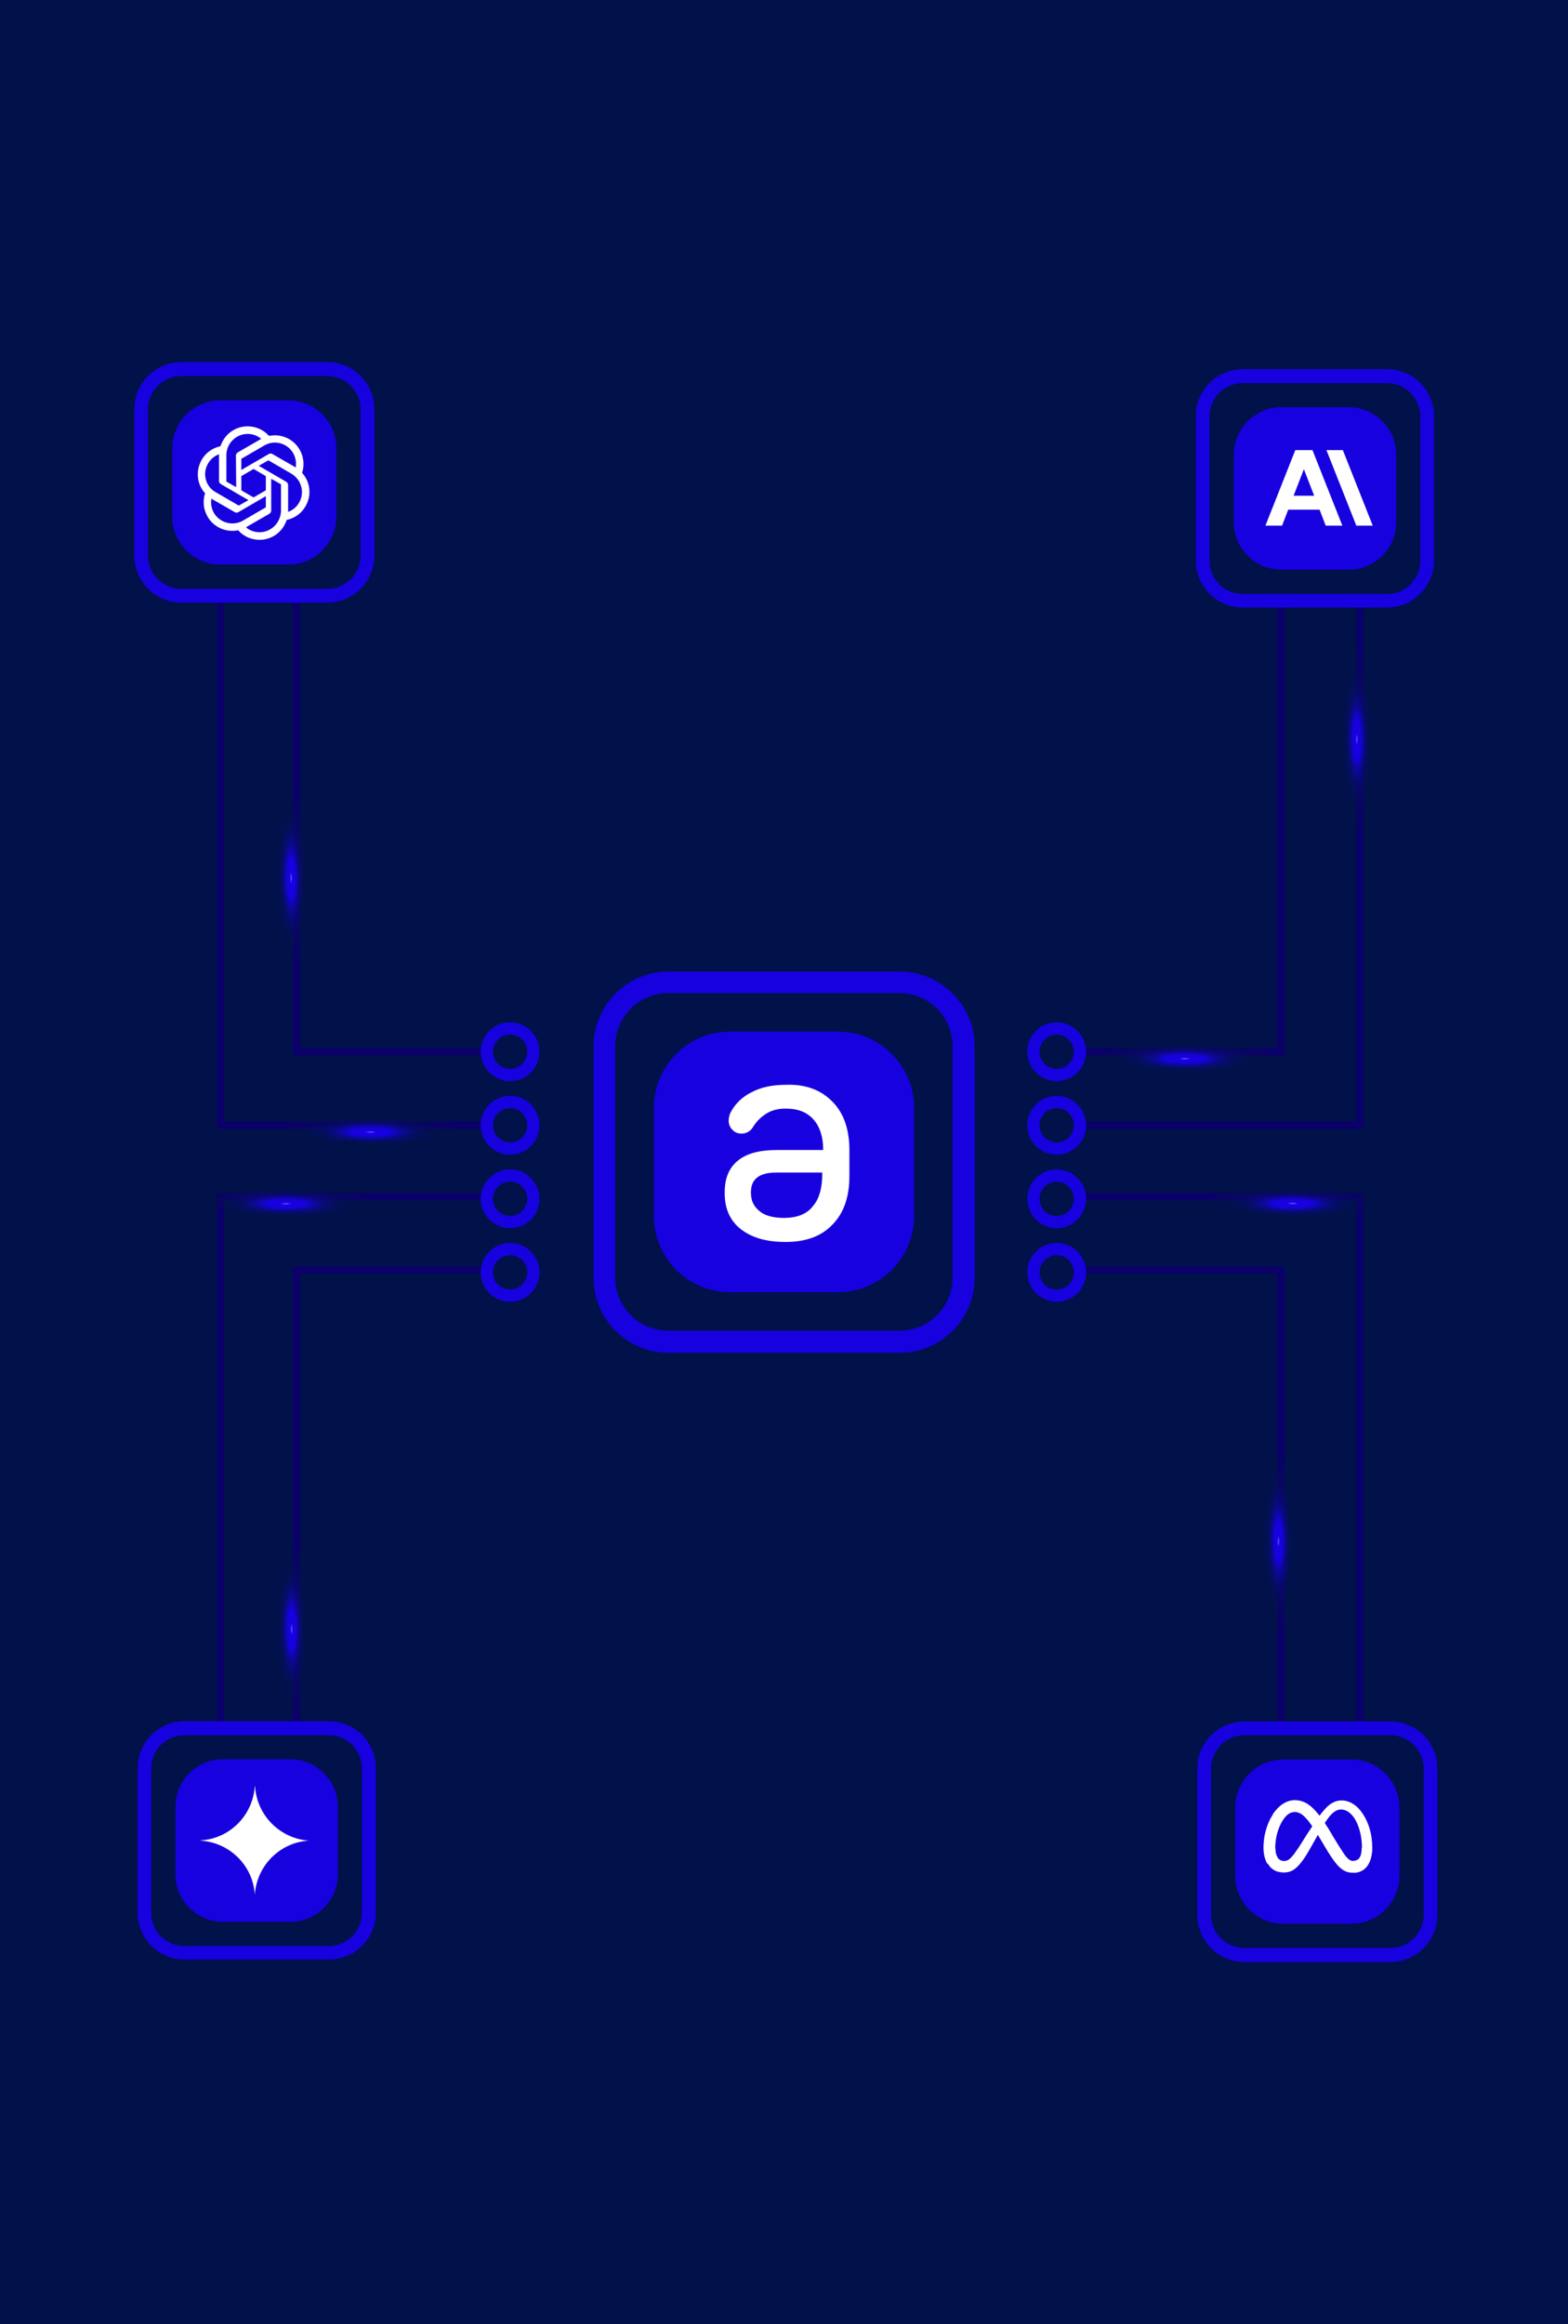 <?xml version="1.0" encoding="utf-8"?>
<!-- Generator: Adobe Illustrator 28.0.0, SVG Export Plug-In . SVG Version: 6.00 Build 0)  -->
<svg version="1.1" id="a" xmlns="http://www.w3.org/2000/svg" xmlns:xlink="http://www.w3.org/1999/xlink" x="0px" y="0px"
	 viewBox="0 0 640 948" style="enable-background:new 0 0 640 948;" xml:space="preserve">
<rect x="0" y="0" width="640" height="948" fill="#808080" stroke="none"/>
<style type="text/css">
	.st0{clip-path:url(#SVGID_00000178921691273528652120000001717576909004930734_);}
	.st1{fill:#01114A;}
	.st2{fill:#C6F8FF;}
	.st3{fill:none;stroke:#01114A;stroke-width:1.24;stroke-linecap:round;stroke-linejoin:round;}
	.st4{display:none;opacity:0.5;}
	.st5{display:inline;fill:#1401C6;}
	.st6{display:none;}
	.st7{display:inline;fill:url(#SVGID_00000090292112911987047450000008485204892312717484_);}
	.st8{display:inline;fill:#1201AC;}
	.st9{display:inline;}
	.st10{fill:#1201AC;}
	.st11{fill:url(#SVGID_00000117672375544271187710000018250209563098656934_);}
	.st12{fill:url(#SVGID_00000134211890418275453810000007573492330948883109_);}
	.st13{fill:url(#SVGID_00000005963231865832225770000000985662108094091684_);}
	.st14{fill:url(#SVGID_00000147920244490531555900000004619482059645473170_);}
	.st15{fill:none;stroke:#FFFFFF;stroke-width:7;stroke-miterlimit:10;}
	.st16{fill:none;stroke:#0B006A;stroke-width:3;stroke-linecap:round;stroke-linejoin:round;stroke-miterlimit:10;}
	.st17{display:inline;fill:#FFFFFF;}
	.st18{fill:#FFFFFF;}
	.st19{fill:#1701DF;}
	.st20{clip-path:url(#SVGID_00000178921691273528652120000001717576909004930734_);fill:#1201AC;}
	.st21{fill:#01114A;stroke:#1701DF;stroke-width:5;stroke-miterlimit:10;}
	.st22{fill:url(#SVGID_00000157286365764799034700000016012909191097423797_);}
	.st23{fill:url(#SVGID_00000093893248172687091900000017170446728647211917_);}
	.st24{fill:url(#SVGID_00000083064971304025494200000004725225012542902200_);}
	.st25{fill:url(#SVGID_00000060745591727415944590000012115231910992829844_);}
	.st26{fill:url(#SVGID_00000150791448516062496470000005800369549071378327_);}
	.st27{fill:url(#SVGID_00000168114588395846494080000007584115936618661562_);}
	.st28{fill:url(#SVGID_00000111186740775003058260000000810812205147700410_);}
	.st29{fill:url(#SVGID_00000170256795386139553360000018013786033394392968_);}
</style>
<g>
	<defs>
		<rect id="SVGID_1_" x="-2.8" y="-3.6" width="646.5" height="956.4"/>
	</defs>
	<clipPath id="SVGID_00000010995690066263617620000010846538485529414799_">
		<use xlink:href="#SVGID_1_"  style="overflow:visible;"/>
	</clipPath>
	<g style="clip-path:url(#SVGID_00000010995690066263617620000010846538485529414799_);">
		<rect x="-8.5" y="-9.9" class="st1" width="657" height="970.9"/>
		<g>
			<path class="st2" d="M919,709.3c2.3-3.1,1.8-7.4-1.3-9.8c-3-2.3-7.3-1.8-9.7,1.2l4.4-5.6c2.4-3,1.9-7.4-1.1-9.8
				c-3-2.4-7.4-1.9-9.8,1.1c0,0-0.1,0.1-0.1,0.1l-4.4,5.6c2.4-3,2-7.4-1-9.8s-7.4-2-9.8,1c0,0-0.1,0.1-0.1,0.2l-22.5,28.3l-0.1-16.1
				c0-4-3.2-7.3-7.2-7.5c-3.7-0.2-7,2.4-7.6,6c-1.9,10.2-6.9,29.2-7.4,41.6c-0.4,8.5,0.7,21.2,10.9,29.8c19.3,16.4,37.5,5,50.4-12.1
				l22-28.6c2.4-3.1,1.8-7.5-1.2-9.8s-7.5-1.8-9.8,1.2L919,709.3L919,709.3z"/>
			<path class="st2" d="M926,720c0.2,1.8-0.3,3.5-1.4,4.9l-22,28.6c-12.9,17.1-31.1,28.4-50.4,12.1c-5.8-4.9-8.7-11.1-10-17.1
				l2.6,16.4c1.4,5.7,4.2,11.6,9.8,16.3c19.3,16.4,37.5,5,50.4-12.1l22-28.6c1.2-1.5,1.7-3.4,1.4-5.3L926,720z"/>
			<path class="st3" d="M919,709.3c2.3-3.1,1.8-7.4-1.3-9.8c-3-2.3-7.3-1.8-9.7,1.2l4.4-5.6c2.4-3,1.9-7.4-1.1-9.8
				c-3-2.4-7.4-1.9-9.8,1.1c0,0-0.1,0.1-0.1,0.1l-4.4,5.6c2.4-3,2-7.4-1-9.8s-7.4-2-9.8,1c0,0-0.1,0.1-0.1,0.2l-22.5,28.3l-0.1-16.1
				c0-4-3.2-7.3-7.2-7.5c-3.7-0.2-7,2.4-7.6,6c-1.9,10.2-6.9,29.2-7.4,41.6c-0.4,8.5,0.7,21.2,10.9,29.8c19.3,16.4,37.5,5,50.4-12.1
				l22-28.6c2.4-3.1,1.8-7.5-1.2-9.8s-7.5-1.8-9.8,1.2L919,709.3L919,709.3z"/>
			<path class="st3" d="M926,720c0.2,1.8-0.3,3.5-1.4,4.9l-22,28.6c-12.9,17.1-31.1,28.4-50.4,12.1c-5.8-4.9-8.7-11.1-10-17.1
				l2.6,16.4c1.4,5.7,4.2,11.6,9.8,16.3c19.3,16.4,37.5,5,50.4-12.1l22-28.6c1.2-1.5,1.7-3.4,1.4-5.3L926,720z"/>
			<path class="st3" d="M897.1,692l-19.6,24.9"/>
			<path class="st3" d="M891.1,722.1l16.9-21.5"/>
			<path class="st3" d="M919,709.3l-19.6,24.9"/>
		</g>
		<g class="st4">
			<path class="st5" d="M592.4,219.7c-17.7,17.2-42.6,25.7-74.2,25.7h-38.8c-31.7,0-56.2-8.5-74.2-25.7
				c-17.7-16.9-26.8-40.9-26.8-71.5s6.5-52.1,19.7-68.5c13.1-16.4,31.1-24.6,54.3-24.6h2.7c21,0,36.9,6.8,47.8,20.2
				c10.9,13.4,16.1,33,16.1,59V205c20.2,0,35.8-4.9,46.7-15c11.2-10.1,16.7-24,16.7-42c0-11.7-2.5-21.8-7.6-29.7
				c-4.9-8.2-12-14.7-20.7-19.9c-6.3-3.6-9.6-9.6-9.6-17.5c0-5.5,1.9-10.1,6-13.9c3.8-3.8,8.7-5.7,14.2-5.7c3.3,0,6.5,0.8,9.6,2.2
				c14.7,7.4,25.9,18.6,33.6,33.3s11.5,32.2,11.5,52.7C618.8,179,610.1,202.5,592.4,219.7L592.4,219.7z M432.4,190.2
				c11.5,9.8,27.8,14.5,48.9,14.5h2.7v-71c0-25.1-9.8-37.9-29.7-37.9h-0.8c-11.7,0-21.3,4.4-28.1,13.4s-10.4,21.6-10.4,38.2
				C414.9,166.2,420.7,180.7,432.4,190.2L432.4,190.2z"/>
			<path class="st5" d="M611.2,474.4c-3.3,3.6-8.2,5.5-14.2,5.5c-2.2,0-4.4-0.3-6.3-0.8c-1.9-0.5-3.8-1.1-5.5-1.9l-188.1-79.7
				c-10.6-4.4-15.8-11.5-15.8-21.6c0-6,1.4-10.6,4.1-13.9c2.7-3.3,6.8-5.7,11.7-7.9l188.9-80.3c2.7-1.1,6-1.9,9.6-1.9
				c6,0,10.9,1.9,14.7,5.5c3.8,3.6,5.7,8.7,5.7,15c0,9.8-4.4,16.4-13.1,19.7l-162.4,63.9v0.8l163.2,65.5c3.6,1.6,6.5,3.8,9,6.5
				c2.2,3,3.6,6.5,3.6,11.2C616.1,465.9,614.5,470.8,611.2,474.4L611.2,474.4z"/>
			<path class="st5" d="M592.4,669.6c-17.7,17.2-42.6,25.7-74.2,25.7h-38.8c-31.7,0-56.2-8.5-74.2-25.7
				c-17.7-16.9-26.8-40.9-26.8-71.5s6.5-52.1,19.7-68.5c13.1-16.4,31.1-24.6,54.3-24.6h2.7c21,0,36.9,6.8,47.8,20.2
				c10.9,13.4,16.1,33,16.1,59v70.7c20.2,0,35.8-4.9,46.7-15c11.2-10.1,16.7-24,16.7-42c0-11.7-2.5-21.8-7.6-29.7
				c-4.9-8.2-12-14.7-20.7-19.9c-6.3-3.6-9.6-9.6-9.6-17.5c0-5.5,1.9-10.1,6-13.9c3.8-3.8,8.7-5.7,14.2-5.7c3.3,0,6.5,0.8,9.6,2.2
				c14.5,7.4,25.7,18.3,33.3,33c7.6,14.7,11.5,32.2,11.5,52.7C618.8,628.9,610.1,652.4,592.4,669.6L592.4,669.6z M432.4,640.1
				c11.5,9.8,27.8,14.5,48.9,14.5h2.7v-71.2c0-25.1-9.8-37.9-29.7-37.9h-0.8c-11.7,0-21.3,4.4-28.1,13.4c-6.8,9-10.4,21.6-10.4,38.2
				C414.9,616.1,420.7,630.3,432.4,640.1L432.4,640.1z"/>
			<path class="st5" d="M567.2,900.5c-6,0-10.9-1.9-14.5-5.5s-5.5-8.2-5.5-13.7c0-8.2,3.6-13.9,10.9-17.5
				c16.1-7.1,24.3-19.7,24.3-38.2c0-12.8-4.1-22.7-12.3-29.7c-8.2-7.1-20.2-10.6-35.5-10.6H402.9c-6.8,0-12-1.9-15.8-5.5
				c-3.8-3.6-5.7-8.5-5.7-14.5c0-6,1.9-11.5,5.7-15c3.8-3.6,9-5.5,15.8-5.5h132.9c26.5,0,47,7.1,61.4,21.6
				c14.5,14.5,21.6,34.4,21.6,60.1c0,17.5-3.8,32.5-11.5,45.3c-7.6,12.8-18.3,22.1-32.5,27.6C572.7,900.2,570.2,900.5,567.2,900.5
				L567.2,900.5z"/>
		</g>
		<g class="st6">
			
				<radialGradient id="SVGID_00000072239080062121962480000006657129038758165400_" cx="148.083" cy="522.174" r="420.084" gradientTransform="matrix(1 0 0 -2 0 1509.82)" gradientUnits="userSpaceOnUse">
				<stop  offset="0" style="stop-color:#FEF5DA"/>
				<stop  offset="1" style="stop-color:#F0CD9B"/>
			</radialGradient>
			<path style="display:inline;fill:url(#SVGID_00000072239080062121962480000006657129038758165400_);" d="M504.3,755.5
				c-7.9,0-15.6,1.4-22.6,4.1L332.9,459.6l143.8-289.8c8,3.6,16.9,5.6,26.3,5.6c35.7,0,64.6-28.9,64.6-64.6S538.7,46.2,503,46.2
				c-32.7,0-59.7,24.2-64,55.7H212.4c-4.3-31.5-31.4-55.7-64-55.7c-35.7,0-64.6,28.9-64.6,64.6c0,21.9,10.9,41.2,27.5,52.9
				l-138.1,277l-139.8-280.4c14.1-11.8,23.1-29.6,23.1-49.5c0-35.7-28.9-64.6-64.6-64.6s-64.7,28.9-64.7,64.6s28.9,64.6,64.7,64.6
				c9.7,0,19-2.2,27.3-6l144.6,290.2l-149.3,299.5c-6.7-2.3-13.8-3.6-21.3-3.6c-35.7,0-64.6,28.9-64.6,64.7
				c0,35.7,28.9,64.6,64.6,64.6s64.6-28.9,64.6-64.6c0-22.2-11.2-41.8-28.3-53.5l143.7-288.2L116,765
				c-18.5,11.4-30.9,31.8-30.9,55.2c0,35.7,28.9,64.6,64.6,64.6s64.7-28.9,64.7-64.6c0-24-13.1-45-32.6-56.1l141.6-285.4
				l143.3,288.9c-16.4,11.7-27.2,30.9-27.2,52.7c0,35.7,28.9,64.6,64.6,64.6s64.7-28.9,64.7-64.6C568.9,784.4,540,755.5,504.3,755.5
				L504.3,755.5z M140.3,756.2c-3,0.4-6,1.1-8.9,1.9L-17.4,459.6l143.6-288.1c4.5,1.6,9.2,2.8,14.1,3.4L140.3,756.2L140.3,756.2z
				 M166.2,757.6c-2.9-0.8-5.9-1.3-9-1.7V174.9c4.8-0.6,9.5-1.8,13.9-3.5l143,288.2L166.2,757.6L166.2,757.6z M185.9,163.5
				c14.4-10.3,24.4-26.3,26.7-44.7h226.2c2.1,17,10.8,32,23.4,42.3L323.5,440.6L185.9,163.5L185.9,163.5z"/>
			<path class="st8" d="M190.5,824.3c-22,1.4-39.6,18.9-41,41h-0.2c-1.4-22-18.9-39.6-41-41v-0.2c22-1.4,39.6-18.9,41-41h0.2
				c1.4,22,18.9,39.6,41,41V824.3z"/>
			<path class="st8" d="M183.5,101.8c1.9-5.8,1.3-12.2-1.8-17.5c-4.7-8.1-14.1-12.3-23.3-10.4c-4.1-4.6-10-7.2-16.1-7.2
				c-9.4,0-17.7,6-20.6,15c-6,1.2-11.2,5-14.3,10.4c-4.7,8.1-3.6,18.4,2.7,25.3c-1.9,5.8-1.3,12.2,1.8,17.5
				c4.7,8.1,14.1,12.3,23.3,10.4c4.1,4.6,10,7.2,16.1,7.2c9.4,0,17.7-6,20.6-15c6-1.2,11.2-5,14.3-10.4
				C190.9,119,189.8,108.8,183.5,101.8L183.5,101.8z M151.3,146.9c-3.8,0-7.4-1.3-10.3-3.7c0.1-0.1,0.4-0.2,0.5-0.3l17.1-9.9
				c0.9-0.5,1.4-1.4,1.4-2.4v-24.1l7.2,4.2c0.1,0,0.1,0.1,0.1,0.2v19.9C167.3,139.7,160.1,146.9,151.3,146.9L151.3,146.9z
				 M116.8,132.1c-1.9-3.3-2.6-7.1-1.9-10.8c0.1,0.1,0.3,0.2,0.5,0.3l17.1,9.9c0.9,0.5,1.9,0.5,2.8,0l20.8-12v8.3
				c0,0.1,0,0.2-0.1,0.2l-17.3,10C131,142.5,121.2,139.8,116.8,132.1L116.8,132.1z M112.3,94.9c1.9-3.3,4.8-5.8,8.4-7
				c0,0.1,0,0.4,0,0.6v19.7c0,1,0.5,1.9,1.4,2.4l20.8,12l-7.2,4.2c-0.1,0-0.2,0.1-0.2,0l-17.3-10
				C110.5,112.4,107.8,102.6,112.3,94.9L112.3,94.9z M171.5,108.7l-20.8-12l7.2-4.2c0.1,0,0.2-0.1,0.2,0l17.3,10
				c7.7,4.4,10.3,14.3,5.9,22c-1.9,3.3-4.8,5.7-8.4,7v-20.3C173,110.1,172.4,109.2,171.5,108.7L171.5,108.7z M178.7,97.9
				c-0.1-0.1-0.3-0.2-0.5-0.3l-17.1-9.9c-0.9-0.5-1.9-0.5-2.8,0l-20.8,12v-8.3c0-0.1,0-0.2,0.1-0.2l17.3-10
				c7.7-4.4,17.5-1.8,21.9,5.9C178.7,90.4,179.4,94.2,178.7,97.9L178.7,97.9z M133.6,112.7l-7.2-4.2c-0.1,0-0.1-0.1-0.1-0.2V88.4
				c0-8.9,7.2-16.1,16.1-16.1c3.8,0,7.4,1.3,10.3,3.7c-0.1,0.1-0.4,0.2-0.5,0.3L135,86.2c-0.9,0.5-1.4,1.4-1.4,2.4L133.6,112.7
				L133.6,112.7z M137.5,104.3l9.3-5.4l9.3,5.4V115l-9.3,5.4l-9.3-5.4L137.5,104.3z"/>
			<path class="st8" d="M520.4,77h-12.4l22.6,57.2H543L520.4,77z M484.4,77l-22.6,57.2h12.7l4.7-12h23.7l4.6,12h12.7L497.5,77H484.4
				L484.4,77z M483.2,111.6l7.7-20.1l7.7,20.1H483.2L483.2,111.6z"/>
			<g class="st9">
				<path id="b_00000179609986419895197240000011879605779103157919_" class="st10" d="M470.7,828.8c0,3.1,0.7,5.6,1.6,7
					c1.2,1.9,2.9,2.7,4.7,2.7c2.3,0,4.4-0.6,8.5-6.2c3.3-4.5,7.1-10.9,9.7-14.9l4.4-6.8c3.1-4.7,6.6-9.9,10.7-13.5
					c3.3-2.9,6.9-4.5,10.5-4.5c6,0,11.8,3.5,16.2,10.1c4.8,7.2,7.2,16.2,7.2,25.6c0,5.6-1.1,9.6-3,12.9c-1.8,3.1-5.3,6.2-11.2,6.2
					v-8.9c5.1,0,6.3-4.6,6.3-10c0-7.6-1.8-16-5.7-22c-2.8-4.3-6.3-6.9-10.3-6.9c-4.3,0-7.7,3.2-11.5,8.9c-2,3-4.1,6.7-6.5,10.9
					l-2.6,4.6c-5.2,9.2-6.5,11.4-9.1,14.8c-4.6,6.1-8.5,8.4-13.6,8.4c-6.1,0-10-2.6-12.3-6.6c-1.9-3.2-2.9-7.5-2.9-12.3L470.7,828.8
					L470.7,828.8z"/>
				<path id="d_00000171689096143162111740000006766201532863498660_" class="st10" d="M468.9,803.4c4.1-6.3,10-10.7,16.7-10.7
					c3.9,0,7.8,1.2,11.9,4.5c4.4,3.6,9.2,9.6,15.1,19.4l2.1,3.5c5.1,8.5,8,12.9,9.7,15c2.2,2.7,3.7,3.4,5.7,3.4
					c5.1,0,6.3-4.6,6.3-10l7.9-0.2c0,5.6-1.1,9.6-3,12.9c-1.8,3.1-5.3,6.2-11.2,6.2c-3.7,0-6.9-0.8-10.5-4.2
					c-2.8-2.6-6-7.2-8.5-11.4l-7.4-12.3c-3.7-6.2-7.1-10.8-9.1-12.9c-2.1-2.2-4.8-5-9.2-5c-3.5,0-6.5,2.5-9,6.2L468.9,803.4
					L468.9,803.4z"/>
				<path id="f_00000090280314550852323900000005532410138420925072_" class="st10" d="M485.4,801.6c-3.5,0-6.5,2.5-9,6.2
					c-3.5,5.3-5.7,13.3-5.7,20.9c0,3.1,0.7,5.6,1.6,7l-7.6,5c-1.9-3.2-2.9-7.5-2.9-12.3c0-8.8,2.4-18,7-25.1
					c4.1-6.3,10-10.7,16.7-10.7L485.4,801.6L485.4,801.6z"/>
			</g>
		</g>
		
			<linearGradient id="SVGID_00000132772167107115008760000006731826589545840032_" gradientUnits="userSpaceOnUse" x1="-1001.887" y1="154.86" x2="-234.502" y2="154.86">
			<stop  offset="7.857826e-02" style="stop-color:#1201AC"/>
			<stop  offset="1" style="stop-color:#1201AC"/>
		</linearGradient>
		<path style="fill:url(#SVGID_00000132772167107115008760000006731826589545840032_);" d="M-313.7,234h-609
			c-43.6,0-79.2-35.6-79.2-79.2v0c0-43.6,35.6-79.2,79.2-79.2h609c43.6,0,79.2,35.6,79.2,79.2v0C-234.5,198.4-270.1,234-313.7,234z"
			/>
		
			<linearGradient id="SVGID_00000091706015059510080780000017757979879510339740_" gradientUnits="userSpaceOnUse" x1="-1001.887" y1="354.88" x2="-234.502" y2="354.88">
			<stop  offset="7.857826e-02" style="stop-color:#1201AC"/>
			<stop  offset="1" style="stop-color:#1201AC"/>
		</linearGradient>
		<path style="fill:url(#SVGID_00000091706015059510080780000017757979879510339740_);" d="M-313.7,434.1h-609
			c-43.6,0-79.2-35.6-79.2-79.2v0c0-43.6,35.6-79.2,79.2-79.2h609c43.6,0,79.2,35.6,79.2,79.2v0
			C-234.5,398.4-270.1,434.1-313.7,434.1z"/>
		
			<linearGradient id="SVGID_00000032641217214774300130000003512510892046893962_" gradientUnits="userSpaceOnUse" x1="-1001.887" y1="554.899" x2="-234.502" y2="554.899">
			<stop  offset="7.857826e-02" style="stop-color:#1201AC"/>
			<stop  offset="1" style="stop-color:#1201AC"/>
		</linearGradient>
		<path style="fill:url(#SVGID_00000032641217214774300130000003512510892046893962_);" d="M-313.7,634.1h-609
			c-43.6,0-79.2-35.6-79.2-79.2v0c0-43.6,35.6-79.2,79.2-79.2h609c43.6,0,79.2,35.6,79.2,79.2v0
			C-234.5,598.5-270.1,634.1-313.7,634.1z"/>
		
			<linearGradient id="SVGID_00000045586346564128974430000015153534437955239301_" gradientUnits="userSpaceOnUse" x1="-1001.887" y1="754.92" x2="-234.502" y2="754.92">
			<stop  offset="7.857826e-02" style="stop-color:#1201AC"/>
			<stop  offset="1" style="stop-color:#1201AC"/>
		</linearGradient>
		<path style="fill:url(#SVGID_00000045586346564128974430000015153534437955239301_);" d="M-313.7,834.1h-609
			c-43.6,0-79.2-35.6-79.2-79.2v0c0-43.6,35.6-79.2,79.2-79.2h609c43.6,0,79.2,35.6,79.2,79.2v0
			C-234.5,798.5-270.1,834.1-313.7,834.1z"/>
		<g>
			<line class="st15" x1="-249.1" y1="561.6" x2="-138.1" y2="561.6"/>
			
				<ellipse transform="matrix(0.707 -0.707 0.707 0.707 -433.815 75.877)" class="st15" cx="-125.3" cy="561.6" rx="14.8" ry="14.8"/>
		</g>
		<g>
			<line class="st15" x1="-249.7" y1="765.1" x2="-138.7" y2="765.1"/>
			
				<ellipse transform="matrix(0.707 -0.707 0.707 0.707 -577.89 135.08)" class="st15" cx="-125.9" cy="765.1" rx="14.8" ry="14.8"/>
		</g>
		<g>
			<line class="st15" x1="-249.1" y1="963.3" x2="-138.1" y2="963.3"/>
			
				<ellipse transform="matrix(0.707 -0.707 0.707 0.707 -717.866 193.535)" class="st15" cx="-125.3" cy="963.3" rx="14.8" ry="14.8"/>
		</g>
		<g>
			<line class="st15" x1="-251.8" y1="366.8" x2="-140.8" y2="366.8"/>
			
				<ellipse transform="matrix(0.707 -0.707 0.707 0.707 -296.818 16.927)" class="st15" cx="-128" cy="366.8" rx="14.8" ry="14.8"/>
		</g>
		<polyline class="st16" points="198.8,429 121,429 121,246.2 		"/>
		<polyline class="st16" points="201,459 90,459 90,246.4 		"/>
		<g class="st6">
			<path class="st17" d="M-161.8,61c-8.9,0.5-15.9,7.6-16.5,16.5h-0.1c-0.5-8.9-7.6-15.9-16.5-16.5v-0.1c8.9-0.5,15.9-7.6,16.5-16.5
				h0.1C-177.7,53.3-170.6,60.4-161.8,61L-161.8,61z"/>
			<path class="st17" d="M-163.5,58.1c0.8-2.3,0.5-4.9-0.7-7.1c-1.9-3.3-5.7-5-9.4-4.2c-1.6-1.8-4-2.9-6.5-2.9c-3.8,0-7.1,2.4-8.3,6
				c-2.4,0.5-4.5,2-5.7,4.2c-1.9,3.3-1.5,7.4,1.1,10.2c-0.8,2.3-0.5,4.9,0.7,7.1c1.9,3.3,5.7,5,9.4,4.2c1.6,1.8,4,2.9,6.5,2.9
				c3.8,0,7.1-2.4,8.3-6c2.4-0.5,4.5-2,5.7-4.2C-160.5,65-161,60.9-163.5,58.1L-163.5,58.1z M-176.5,76.2c-1.5,0-3-0.5-4.1-1.5
				c0.1,0,0.1-0.1,0.2-0.1l6.9-4c0.4-0.2,0.6-0.6,0.6-1V60l2.9,1.7c0,0,0.1,0,0.1,0.1v8C-170,73.3-172.9,76.2-176.5,76.2
				L-176.5,76.2z M-190.3,70.3c-0.8-1.3-1-2.8-0.8-4.3c0.1,0,0.1,0.1,0.2,0.1l6.9,4c0.3,0.2,0.8,0.2,1.1,0l8.4-4.8v3.3
				c0,0,0,0.1,0,0.1l-6.9,4C-184.6,74.4-188.5,73.4-190.3,70.3L-190.3,70.3z M-192.1,55.3c0.8-1.3,1.9-2.3,3.4-2.8
				c0,0.1,0,0.2,0,0.2v7.9c0,0.4,0.2,0.8,0.6,1l8.4,4.8l-2.9,1.7c0,0-0.1,0-0.1,0l-6.9-4C-192.9,62.3-193.9,58.4-192.1,55.3
				L-192.1,55.3z M-168.3,60.8l-8.4-4.8l2.9-1.7c0,0,0.1,0,0.1,0l6.9,4c3.1,1.8,4.1,5.7,2.4,8.8c-0.8,1.3-1.9,2.3-3.4,2.8v-8.2
				C-167.7,61.4-168,61-168.3,60.8L-168.3,60.8z M-165.4,56.5c-0.1,0-0.1-0.1-0.2-0.1l-6.9-4c-0.3-0.2-0.8-0.2-1.1,0l-8.4,4.8v-3.3
				c0,0,0-0.1,0-0.1l6.9-4c3.1-1.8,7-0.7,8.8,2.4C-165.4,53.5-165.2,55-165.4,56.5L-165.4,56.5z M-183.6,62.5l-2.9-1.7
				c0,0-0.1,0-0.1-0.1v-8c0-3.6,2.9-6.5,6.5-6.5c1.5,0,3,0.5,4.1,1.5c-0.1,0-0.1,0.1-0.2,0.1l-6.9,4c-0.4,0.2-0.6,0.6-0.6,1
				L-183.6,62.5L-183.6,62.5z M-182,59.1l3.7-2.2l3.7,2.2v4.3l-3.7,2.2l-3.7-2.2V59.1z"/>
			<path class="st17" d="M-171,49.7h-5l9.1,23h5L-171,49.7z M-185.5,49.7l-9.1,23h5.1l1.9-4.8h9.5l1.8,4.8h5.1l-9.1-23H-185.5
				L-185.5,49.7z M-186,63.6l3.1-8.1l3.1,8.1H-186L-186,63.6z"/>
			<g class="st9">
				<path id="b" class="st18" d="M-191.2,64.7c0,1.3,0.3,2.2,0.6,2.8c0.5,0.8,1.2,1.1,1.9,1.1c0.9,0,1.8-0.2,3.4-2.5
					c1.3-1.8,2.9-4.4,3.9-6l1.8-2.7c1.2-1.9,2.7-4,4.3-5.4c1.3-1.2,2.8-1.8,4.2-1.8c2.4,0,4.7,1.4,6.5,4c1.9,2.9,2.9,6.5,2.9,10.3
					c0,2.2-0.4,3.9-1.2,5.2c-0.7,1.3-2.1,2.5-4.5,2.5v-3.6c2,0,2.5-1.9,2.5-4c0-3-0.7-6.4-2.3-8.8c-1.1-1.7-2.5-2.8-4.1-2.8
					c-1.7,0-3.1,1.3-4.6,3.6c-0.8,1.2-1.7,2.7-2.6,4.4l-1,1.8c-2.1,3.7-2.6,4.6-3.7,6c-1.8,2.4-3.4,3.4-5.5,3.4c-2.5,0-4-1.1-5-2.7
					c-0.8-1.3-1.2-3-1.2-5L-191.2,64.7L-191.2,64.7z"/>
				<path id="d" class="st18" d="M-192,54.5c1.6-2.5,4-4.3,6.7-4.3c1.6,0,3.1,0.5,4.8,1.8c1.8,1.5,3.7,3.9,6.1,7.8l0.9,1.4
					c2.1,3.4,3.2,5.2,3.9,6c0.9,1.1,1.5,1.4,2.3,1.4c2,0,2.5-1.9,2.5-4l3.2-0.1c0,2.2-0.4,3.9-1.2,5.2c-0.7,1.3-2.1,2.5-4.5,2.5
					c-1.5,0-2.8-0.3-4.2-1.7c-1.1-1-2.4-2.9-3.4-4.6l-3-5c-1.5-2.5-2.9-4.3-3.6-5.2c-0.9-0.9-1.9-2-3.7-2c-1.4,0-2.6,1-3.6,2.5
					L-192,54.5L-192,54.5z"/>
				<path id="f" class="st18" d="M-185.3,53.8c-1.4,0-2.6,1-3.6,2.5c-1.4,2.1-2.3,5.3-2.3,8.4c0,1.3,0.3,2.2,0.6,2.8l-3.1,2
					c-0.8-1.3-1.2-3-1.2-5c0-3.5,1-7.2,2.8-10.1c1.6-2.5,4-4.3,6.7-4.3L-185.3,53.8L-185.3,53.8z"/>
			</g>
		</g>
		<polyline class="st16" points="198.8,518 121,518 121,703 		"/>
		<polyline class="st16" points="201,488.1 90,488.1 90,705 		"/>
		<polyline class="st16" points="441.5,429 522.8,429 522.8,246.4 		"/>
		<polyline class="st16" points="439.2,459 555.1,459 555.1,246.5 		"/>
		<polyline class="st16" points="441.5,518 522.8,518 522.8,703 		"/>
		<polyline class="st16" points="439.2,488.1 555.1,488.1 555.1,705 		"/>
	</g>
	<g style="clip-path:url(#SVGID_00000010995690066263617620000010846538485529414799_);">
		<g>
			<g>
				<path class="st19" d="M367.3,551.8h-94.5c-16.8,0-30.5-13.7-30.5-30.5v-94.5c0-16.8,13.7-30.5,30.5-30.5h94.5
					c16.8,0,30.5,13.7,30.5,30.5v94.5C397.8,538.1,384.1,551.8,367.3,551.8z M272.7,405.1c-11.9,0-21.6,9.7-21.6,21.6v94.5
					c0,11.9,9.7,21.6,21.6,21.6h94.5c11.9,0,21.6-9.7,21.6-21.6v-94.5c0-11.9-9.7-21.6-21.6-21.6H272.7z"/>
			</g>
		</g>
		<g>
			<g>
				<path class="st19" d="M342,420.8H298c-17.2,0-31.1,13.9-31.1,31.1V496c0,17.2,13.9,31.1,31.1,31.1H342
					c17.2,0,31.1-13.9,31.1-31.1V452C373.2,434.8,359.2,420.8,342,420.8z"/>
			</g>
		</g>
	</g>
	
		<circle style="clip-path:url(#SVGID_00000010995690066263617620000010846538485529414799_);fill:#1201AC;" cx="-220.9" cy="239" r="29.4"/>
	<g style="clip-path:url(#SVGID_00000010995690066263617620000010846538485529414799_);">
		<line class="st15" x1="-579.8" y1="238.7" x2="-234.8" y2="238.7"/>
		
			<ellipse transform="matrix(0.707 -0.707 0.707 0.707 -233.814 -87.057)" class="st15" cx="-222" cy="238.7" rx="14.8" ry="14.8"/>
	</g>
	<g style="clip-path:url(#SVGID_00000010995690066263617620000010846538485529414799_);">
		<path class="st18" d="M339.8,449.4c4.7,4.8,6.9,11.4,6.9,19.9v10.3c0,8.5-2.2,15.1-6.9,19.9c-4.5,4.8-11,7.1-19.1,7.1
			s-13.9-1.8-18.3-5.2c-4.4-3.4-6.6-8.4-6.6-14.5v-0.7c0-5.6,1.8-9.9,5.4-12.8c3.6-2.9,8.8-4.3,15.8-4.3H336c0-5.4-1.4-9.6-4-12.5
			c-2.7-3-6.4-4.4-11.3-4.4c-3.2,0-5.8,0.7-8,2.1c-2.2,1.4-4,3.2-5.4,5.5c-1,1.6-2.6,2.6-4.7,2.6c-1.5,0-2.7-0.5-3.7-1.6
			c-1-1-1.5-2.3-1.5-3.8c0-0.8,0.3-1.8,0.5-2.6c1.9-4,4.9-6.9,8.9-8.9c4-2.1,8.6-3,14.1-3C328.8,442.2,335.1,444.6,339.8,449.4
			L339.8,449.4L339.8,449.4z M331.8,492c2.6-3,3.8-7.4,3.8-13v-0.7h-18.9c-6.7,0-10.2,2.6-10.2,8v0.3c0,3.2,1.2,5.6,3.6,7.5
			c2.3,1.9,5.8,2.7,10.2,2.7C325.4,496.7,329.4,495.2,331.8,492L331.8,492L331.8,492z"/>
	</g>
	<g style="clip-path:url(#SVGID_00000010995690066263617620000010846538485529414799_);">
		<g>
			<g>
				<g>
					<g>
						<path class="st19" d="M133.6,245.8H74c-10.6,0-19.2-8.6-19.2-19.3V167c0-10.6,8.6-19.3,19.2-19.3h59.6
							c10.6,0,19.2,8.6,19.2,19.3v59.6C152.8,237.2,144.2,245.8,133.6,245.8z M74,153.4c-7.5,0-13.6,6.1-13.6,13.6v59.6
							c0,7.5,6.1,13.6,13.6,13.6h59.6c7.5,0,13.6-6.1,13.6-13.6V167c0-7.5-6.1-13.6-13.6-13.6H74z"/>
					</g>
				</g>
				<g>
					<g>
						<path class="st19" d="M117.7,163.3H89.9c-10.8,0-19.6,8.8-19.6,19.6v27.8c0,10.8,8.8,19.6,19.6,19.6h27.8
							c10.8,0,19.6-8.8,19.6-19.6v-27.8C137.3,172,128.5,163.3,117.7,163.3z"/>
					</g>
				</g>
			</g>
			<path class="st18" d="M123.3,192.9c1-3.1,0.7-6.6-1-9.5c-2.5-4.4-7.6-6.6-12.5-5.6c-2.2-2.5-5.4-3.9-8.7-3.9
				c-5.1,0-9.5,3.2-11.1,8.1c-3.2,0.7-6.1,2.7-7.7,5.6c-2.5,4.4-2,9.9,1.4,13.6c-1,3.1-0.7,6.6,1,9.5c2.5,4.4,7.6,6.6,12.5,5.6
				c2.2,2.5,5.4,3.9,8.7,3.9c5.1,0,9.5-3.2,11.1-8.1c3.2-0.7,6.1-2.7,7.7-5.6C127.3,202.1,126.7,196.6,123.3,192.9L123.3,192.9z
				 M105.9,217.1c-2,0-4-0.7-5.5-2c0.1,0,0.2-0.1,0.3-0.2l9.2-5.3c0.5-0.3,0.8-0.8,0.8-1.3v-13l3.9,2.2c0,0,0.1,0.1,0.1,0.1v10.7
				C114.6,213.2,110.7,217.1,105.9,217.1L105.9,217.1z M87.3,209.2c-1-1.8-1.4-3.8-1-5.8c0.1,0,0.2,0.1,0.3,0.2l9.2,5.3
				c0.5,0.3,1,0.3,1.5,0l11.2-6.5v4.5c0,0,0,0.1-0.1,0.1l-9.3,5.4C95,214.7,89.7,213.3,87.3,209.2L87.3,209.2z M84.9,189.1
				c1-1.8,2.6-3.1,4.5-3.8c0,0.1,0,0.2,0,0.3v10.6c0,0.5,0.3,1,0.8,1.3l11.2,6.5l-3.9,2.2c0,0-0.1,0-0.1,0l-9.3-5.4
				C83.9,198.5,82.5,193.2,84.9,189.1L84.9,189.1z M116.8,196.5l-11.2-6.5l3.9-2.2c0,0,0.1,0,0.1,0l9.3,5.4
				c4.1,2.4,5.6,7.7,3.2,11.8c-1,1.8-2.6,3.1-4.5,3.8v-10.9C117.6,197.3,117.3,196.8,116.8,196.5L116.8,196.5z M120.7,190.7
				c-0.1,0-0.2-0.1-0.3-0.2l-9.2-5.3c-0.5-0.3-1-0.3-1.5,0l-11.2,6.5v-4.5c0,0,0-0.1,0.1-0.1l9.3-5.4c4.1-2.4,9.4-1,11.8,3.2
				C120.7,186.7,121,188.7,120.7,190.7L120.7,190.7z M96.4,198.7l-3.9-2.2c0,0-0.1-0.1-0.1-0.1v-10.7c0-4.8,3.9-8.7,8.7-8.7
				c2,0,4,0.7,5.5,2c-0.1,0-0.2,0.1-0.3,0.2l-9.2,5.3c-0.5,0.3-0.8,0.8-0.8,1.3L96.4,198.7L96.4,198.7z M98.5,194.2l5-2.9l5,2.9v5.8
				l-5,2.9l-5-2.9L98.5,194.2z"/>
			<g>
				<g>
					<g>
						<path class="st19" d="M566.2,247.8h-59c-10.5,0-19.1-8.5-19.1-19.1v-59c0-10.5,8.5-19.1,19.1-19.1h59
							c10.5,0,19.1,8.5,19.1,19.1v59C585.3,239.2,576.7,247.8,566.2,247.8z M507.2,156.3c-7.4,0-13.5,6-13.5,13.5v59
							c0,7.4,6,13.5,13.5,13.5h59c7.4,0,13.5-6,13.5-13.5v-59c0-7.4-6.1-13.5-13.5-13.5H507.2z"/>
					</g>
				</g>
				<g>
					<g>
						<path class="st19" d="M569.9,213v-27.5c0-10.7-8.7-19.4-19.4-19.4H523c-10.7,0-19.4,8.7-19.4,19.4V213
							c0,10.7,8.7,19.4,19.4,19.4h27.5C561.2,232.4,569.9,223.7,569.9,213z"/>
					</g>
				</g>
			</g>
			<path class="st18" d="M548.1,183.6h-6.7l12.2,30.8h6.7L548.1,183.6z M528.7,183.6l-12.2,30.8h6.8l2.5-6.5h12.8l2.5,6.5h6.8
				l-12.2-30.8H528.7L528.7,183.6z M528,202.2l4.2-10.8l4.2,10.8H528L528,202.2z"/>
		</g>
		<g>
			<g>
				<g>
					<g>
						<path class="st19" d="M507.9,702.2h59.6c10.6,0,19.2,8.6,19.2,19.3V781c0,10.6-8.6,19.3-19.2,19.3h-59.6
							c-10.6,0-19.2-8.6-19.2-19.3v-59.6C488.7,710.8,497.3,702.2,507.9,702.2z M567.5,794.6c7.5,0,13.6-6.1,13.6-13.6v-59.6
							c0-7.5-6.1-13.6-13.6-13.6h-59.6c-7.5,0-13.6,6.1-13.6,13.6V781c0,7.5,6.1,13.6,13.6,13.6H567.5z"/>
					</g>
				</g>
				<g>
					<g>
						<path class="st19" d="M523.8,784.7h27.8c10.8,0,19.6-8.8,19.6-19.6v-27.8c0-10.8-8.8-19.6-19.6-19.6h-27.8
							c-10.8,0-19.6,8.8-19.6,19.6v27.8C504.2,776,513,784.7,523.8,784.7z"/>
					</g>
				</g>
			</g>
			<g>
				<path id="b_00000150782017018334791580000004639866802214176423_" class="st18" d="M520.5,753.8c0,1.7,0.4,3,0.9,3.8
					c0.6,1,1.6,1.5,2.6,1.5c1.3,0,2.4-0.3,4.6-3.4c1.8-2.4,3.8-5.9,5.2-8l2.4-3.6c1.6-2.5,3.6-5.3,5.7-7.3c1.8-1.6,3.7-2.4,5.6-2.4
					c3.3,0,6.4,1.9,8.7,5.4c2.6,3.9,3.9,8.7,3.9,13.8c0,3-0.6,5.2-1.6,6.9c-1,1.7-2.9,3.4-6,3.4V759c2.7,0,3.4-2.5,3.4-5.4
					c0-4.1-1-8.6-3-11.8c-1.5-2.3-3.4-3.7-5.5-3.7c-2.3,0-4.1,1.7-6.2,4.8c-1.1,1.6-2.2,3.6-3.5,5.9l-1.4,2.5c-2.8,5-3.5,6.1-4.9,8
					c-2.5,3.3-4.6,4.5-7.3,4.5c-3.3,0-5.4-1.4-6.6-3.6c-1-1.7-1.6-4-1.6-6.6L520.5,753.8L520.5,753.8z"/>
				<path id="d_00000078011800983214975090000010951050661173162911_" class="st18" d="M519.5,740.1c2.2-3.4,5.4-5.8,9-5.8
					c2.1,0,4.2,0.6,6.4,2.4c2.4,2,4.9,5.2,8.1,10.5l1.1,1.9c2.8,4.6,4.3,6.9,5.2,8.1c1.2,1.4,2,1.9,3.1,1.9c2.7,0,3.4-2.5,3.4-5.4
					l4.2-0.1c0,3-0.6,5.2-1.6,6.9c-1,1.7-2.9,3.4-6,3.4c-2,0-3.7-0.4-5.7-2.3c-1.5-1.4-3.2-3.9-4.6-6.1l-4-6.7c-2-3.3-3.8-5.8-4.9-7
					c-1.1-1.2-2.6-2.7-4.9-2.7c-1.9,0-3.5,1.3-4.8,3.4L519.5,740.1L519.5,740.1z"/>
				<path id="f_00000143599512509102671660000008663587099252348332_" class="st18" d="M528.4,739.1c-1.9,0-3.5,1.3-4.8,3.4
					c-1.9,2.9-3.1,7.2-3.1,11.3c0,1.7,0.4,3,0.9,3.8l-4.1,2.7c-1-1.7-1.6-4-1.6-6.6c0-4.7,1.3-9.7,3.8-13.5c2.2-3.4,5.4-5.8,9-5.8
					L528.4,739.1L528.4,739.1z"/>
			</g>
			<g>
				<g>
					<g>
						<path class="st19" d="M56.2,780.2v-59c0-10.5,8.5-19.1,19.1-19.1h59c10.5,0,19.1,8.5,19.1,19.1v59c0,10.5-8.5,19.1-19.1,19.1
							h-59C64.8,799.3,56.2,790.8,56.2,780.2z M147.7,721.3c0-7.4-6-13.5-13.5-13.5h-59c-7.4,0-13.5,6-13.5,13.5v59
							c0,7.4,6,13.5,13.5,13.5h59c7.4,0,13.5-6.1,13.5-13.5V721.3z"/>
					</g>
				</g>
				<g>
					<g>
						<path class="st19" d="M91,783.9h27.5c10.7,0,19.4-8.7,19.4-19.4V737c0-10.7-8.7-19.4-19.4-19.4H91c-10.7,0-19.4,8.7-19.4,19.4
							v27.5C71.6,775.2,80.3,783.9,91,783.9z"/>
					</g>
				</g>
			</g>
			<path class="st18" d="M126.1,750.8c-11.9,0.7-21.3,10.2-22.1,22.1H104c-0.7-11.9-10.2-21.3-22.1-22.1v-0.1
				c11.9-0.7,21.3-10.2,22.1-22.1h0.1C104.8,740.5,114.3,750,126.1,750.8L126.1,750.8z"/>
		</g>
	</g>
</g>
<g>
	<circle class="st21" cx="208.2" cy="429" r="9.5"/>
	<circle class="st21" cx="208.2" cy="459" r="9.5"/>
	<circle class="st21" cx="208.2" cy="489" r="9.5"/>
	<circle class="st21" cx="208.2" cy="519" r="9.5"/>
</g>
<g>
	<circle class="st21" cx="431.3" cy="429" r="9.5"/>
	<circle class="st21" cx="431.3" cy="459" r="9.5"/>
	<circle class="st21" cx="431.3" cy="489" r="9.5"/>
	<circle class="st21" cx="431.3" cy="519" r="9.5"/>
</g>
<radialGradient id="SVGID_00000134226280590410739960000014679525183910435714_" cx="7235.757" cy="8218.066" r="37.971" gradientTransform="matrix(-9.532174e-02 -0.901 -0.186 0.433 2337.123 3319.111)" gradientUnits="userSpaceOnUse">
	<stop  offset="0" style="stop-color:#6857FE"/>
	<stop  offset="6.217620e-02" style="stop-color:#1701DF"/>
	<stop  offset="0.216" style="stop-color:#1701DF"/>
	<stop  offset="0.229" style="stop-color:#1602D8;stop-opacity:0.984"/>
	<stop  offset="0.301" style="stop-color:#1006B2;stop-opacity:0.891"/>
	<stop  offset="0.38" style="stop-color:#0C0992;stop-opacity:0.79"/>
	<stop  offset="0.465" style="stop-color:#080C78;stop-opacity:0.682"/>
	<stop  offset="0.558" style="stop-color:#050E63;stop-opacity:0.564"/>
	<stop  offset="0.662" style="stop-color:#031055;stop-opacity:0.43"/>
	<stop  offset="0.789" style="stop-color:#01114D;stop-opacity:0.269"/>
	<stop  offset="1" style="stop-color:#01114A;stop-opacity:0"/>
</radialGradient>
<path style="fill:url(#SVGID_00000134226280590410739960000014679525183910435714_);" d="M117.1,320c-3.9,9.1-5.4,31.8-3.4,50.7
	c2,18.9,6.8,26.9,10.7,17.8c3.9-9.1,5.4-31.8,3.4-50.7C125.8,318.9,121,310.9,117.1,320z"/>
<radialGradient id="SVGID_00000158746217855649564480000006129351980899471273_" cx="6159.356" cy="6603.193" r="37.971" gradientTransform="matrix(-9.532174e-02 -0.901 -0.186 0.433 2337.123 3319.111)" gradientUnits="userSpaceOnUse">
	<stop  offset="0" style="stop-color:#6857FE"/>
	<stop  offset="6.217620e-02" style="stop-color:#1701DF"/>
	<stop  offset="0.216" style="stop-color:#1701DF"/>
	<stop  offset="0.229" style="stop-color:#1602D8;stop-opacity:0.984"/>
	<stop  offset="0.301" style="stop-color:#1006B2;stop-opacity:0.891"/>
	<stop  offset="0.38" style="stop-color:#0C0992;stop-opacity:0.79"/>
	<stop  offset="0.465" style="stop-color:#080C78;stop-opacity:0.682"/>
	<stop  offset="0.558" style="stop-color:#050E63;stop-opacity:0.564"/>
	<stop  offset="0.662" style="stop-color:#031055;stop-opacity:0.43"/>
	<stop  offset="0.789" style="stop-color:#01114D;stop-opacity:0.269"/>
	<stop  offset="1" style="stop-color:#01114A;stop-opacity:0"/>
</radialGradient>
<path style="fill:url(#SVGID_00000158746217855649564480000006129351980899471273_);" d="M519.7,591.2c-3.9,9.1-5.4,31.8-3.4,50.7
	c2,18.9,6.8,26.9,10.7,17.8c3.9-9.1,5.4-31.8,3.4-50.7C528.4,590.1,523.6,582.1,519.7,591.2z"/>
<radialGradient id="SVGID_00000120560459220007322630000017404833242752668080_" cx="6898.564" cy="7421.239" r="37.971" gradientTransform="matrix(0.902 -8.556666e-02 -0.431 -0.19 -2540.296 2432.185)" gradientUnits="userSpaceOnUse">
	<stop  offset="0" style="stop-color:#6857FE"/>
	<stop  offset="6.217620e-02" style="stop-color:#1701DF"/>
	<stop  offset="0.216" style="stop-color:#1701DF"/>
	<stop  offset="0.229" style="stop-color:#1602D8;stop-opacity:0.984"/>
	<stop  offset="0.301" style="stop-color:#1006B2;stop-opacity:0.891"/>
	<stop  offset="0.38" style="stop-color:#0C0992;stop-opacity:0.79"/>
	<stop  offset="0.465" style="stop-color:#080C78;stop-opacity:0.682"/>
	<stop  offset="0.558" style="stop-color:#050E63;stop-opacity:0.564"/>
	<stop  offset="0.662" style="stop-color:#031055;stop-opacity:0.43"/>
	<stop  offset="0.789" style="stop-color:#01114D;stop-opacity:0.269"/>
	<stop  offset="1" style="stop-color:#01114A;stop-opacity:0"/>
</radialGradient>
<path style="fill:url(#SVGID_00000120560459220007322630000017404833242752668080_);" d="M521.7,425.3c-9-4-31.7-5.8-50.6-4
	c-18.9,1.8-26.9,6.5-17.9,10.5c9,4,31.7,5.8,50.6,4C522.7,434,530.7,429.3,521.7,425.3z"/>
<radialGradient id="SVGID_00000013174433381163020580000011843664634241560997_" cx="6441.397" cy="7315.844" r="37.971" gradientTransform="matrix(0.902 -8.556666e-02 -0.431 -0.19 -2540.296 2432.185)" gradientUnits="userSpaceOnUse">
	<stop  offset="0" style="stop-color:#6857FE"/>
	<stop  offset="6.217620e-02" style="stop-color:#1701DF"/>
	<stop  offset="0.216" style="stop-color:#1701DF"/>
	<stop  offset="0.229" style="stop-color:#1602D8;stop-opacity:0.984"/>
	<stop  offset="0.301" style="stop-color:#1006B2;stop-opacity:0.891"/>
	<stop  offset="0.38" style="stop-color:#0C0992;stop-opacity:0.79"/>
	<stop  offset="0.465" style="stop-color:#080C78;stop-opacity:0.682"/>
	<stop  offset="0.558" style="stop-color:#050E63;stop-opacity:0.564"/>
	<stop  offset="0.662" style="stop-color:#031055;stop-opacity:0.43"/>
	<stop  offset="0.789" style="stop-color:#01114D;stop-opacity:0.269"/>
	<stop  offset="1" style="stop-color:#01114A;stop-opacity:0"/>
</radialGradient>
<path style="fill:url(#SVGID_00000013174433381163020580000011843664634241560997_);" d="M154.6,484.5c-9-4-31.7-5.8-50.6-4
	C85,482.3,77,487,86,491c9,4,31.7,5.8,50.6,4C155.6,493.2,163.6,488.5,154.6,484.5z"/>
<radialGradient id="SVGID_00000039816707050727453380000015679775294746256820_" cx="6816.436" cy="7147.336" r="37.971" gradientTransform="matrix(0.902 -8.556666e-02 -0.431 -0.19 -2540.296 2432.185)" gradientUnits="userSpaceOnUse">
	<stop  offset="0" style="stop-color:#6857FE"/>
	<stop  offset="6.217620e-02" style="stop-color:#1701DF"/>
	<stop  offset="0.216" style="stop-color:#1701DF"/>
	<stop  offset="0.229" style="stop-color:#1602D8;stop-opacity:0.984"/>
	<stop  offset="0.301" style="stop-color:#1006B2;stop-opacity:0.891"/>
	<stop  offset="0.38" style="stop-color:#0C0992;stop-opacity:0.79"/>
	<stop  offset="0.465" style="stop-color:#080C78;stop-opacity:0.682"/>
	<stop  offset="0.558" style="stop-color:#050E63;stop-opacity:0.564"/>
	<stop  offset="0.662" style="stop-color:#031055;stop-opacity:0.43"/>
	<stop  offset="0.789" style="stop-color:#01114D;stop-opacity:0.269"/>
	<stop  offset="1" style="stop-color:#01114A;stop-opacity:0"/>
</radialGradient>
<path style="fill:url(#SVGID_00000039816707050727453380000015679775294746256820_);" d="M565.6,484.5c-9-4-31.7-5.8-50.6-4
	C496,482.3,488,487,497,491c9,4,31.7,5.8,50.6,4C566.6,493.2,574.6,488.5,565.6,484.5z"/>
<radialGradient id="SVGID_00000093140746517632693280000015742772177447640200_" cx="6384.398" cy="6315.874" r="37.971" gradientTransform="matrix(-9.532174e-02 -0.901 -0.186 0.433 2337.123 3319.111)" gradientUnits="userSpaceOnUse">
	<stop  offset="0" style="stop-color:#6857FE"/>
	<stop  offset="6.217620e-02" style="stop-color:#1701DF"/>
	<stop  offset="0.216" style="stop-color:#1701DF"/>
	<stop  offset="0.229" style="stop-color:#1602D8;stop-opacity:0.984"/>
	<stop  offset="0.301" style="stop-color:#1006B2;stop-opacity:0.891"/>
	<stop  offset="0.38" style="stop-color:#0C0992;stop-opacity:0.79"/>
	<stop  offset="0.465" style="stop-color:#080C78;stop-opacity:0.682"/>
	<stop  offset="0.558" style="stop-color:#050E63;stop-opacity:0.564"/>
	<stop  offset="0.662" style="stop-color:#031055;stop-opacity:0.43"/>
	<stop  offset="0.789" style="stop-color:#01114D;stop-opacity:0.269"/>
	<stop  offset="1" style="stop-color:#01114A;stop-opacity:0"/>
</radialGradient>
<path style="fill:url(#SVGID_00000093140746517632693280000015742772177447640200_);" d="M551.6,264c-3.9,9.1-5.4,31.8-3.4,50.7
	c2,18.9,6.8,26.9,10.7,17.8c3.9-9.1,5.4-31.8,3.4-50.7C560.3,262.9,555.5,254.9,551.6,264z"/>
<radialGradient id="SVGID_00000048469960143163199230000011305419585968571030_" cx="6962.503" cy="8357.067" r="37.971" gradientTransform="matrix(-9.532174e-02 -0.901 -0.186 0.433 2337.123 3319.111)" gradientUnits="userSpaceOnUse">
	<stop  offset="0" style="stop-color:#6857FE"/>
	<stop  offset="6.217620e-02" style="stop-color:#1701DF"/>
	<stop  offset="0.216" style="stop-color:#1701DF"/>
	<stop  offset="0.229" style="stop-color:#1602D8;stop-opacity:0.984"/>
	<stop  offset="0.301" style="stop-color:#1006B2;stop-opacity:0.891"/>
	<stop  offset="0.38" style="stop-color:#0C0992;stop-opacity:0.79"/>
	<stop  offset="0.465" style="stop-color:#080C78;stop-opacity:0.682"/>
	<stop  offset="0.558" style="stop-color:#050E63;stop-opacity:0.564"/>
	<stop  offset="0.662" style="stop-color:#031055;stop-opacity:0.43"/>
	<stop  offset="0.789" style="stop-color:#01114D;stop-opacity:0.269"/>
	<stop  offset="1" style="stop-color:#01114A;stop-opacity:0"/>
</radialGradient>
<path style="fill:url(#SVGID_00000048469960143163199230000011305419585968571030_);" d="M117.3,626.5c-3.9,9.1-5.4,31.8-3.4,50.7
	c2,18.9,6.8,26.9,10.7,17.8c3.9-9.1,5.4-31.8,3.4-50.7C126,625.4,121.2,617.4,117.3,626.5z"/>
<radialGradient id="SVGID_00000005964903058404641010000005025530475179051437_" cx="6533.361" cy="7428.186" r="37.971" gradientTransform="matrix(0.902 -8.556666e-02 -0.431 -0.19 -2540.296 2432.185)" gradientUnits="userSpaceOnUse">
	<stop  offset="0" style="stop-color:#6857FE"/>
	<stop  offset="6.217620e-02" style="stop-color:#1701DF"/>
	<stop  offset="0.216" style="stop-color:#1701DF"/>
	<stop  offset="0.229" style="stop-color:#1602D8;stop-opacity:0.984"/>
	<stop  offset="0.301" style="stop-color:#1006B2;stop-opacity:0.891"/>
	<stop  offset="0.38" style="stop-color:#0C0992;stop-opacity:0.79"/>
	<stop  offset="0.465" style="stop-color:#080C78;stop-opacity:0.682"/>
	<stop  offset="0.558" style="stop-color:#050E63;stop-opacity:0.564"/>
	<stop  offset="0.662" style="stop-color:#031055;stop-opacity:0.43"/>
	<stop  offset="0.789" style="stop-color:#01114D;stop-opacity:0.269"/>
	<stop  offset="1" style="stop-color:#01114A;stop-opacity:0"/>
</radialGradient>
<path style="fill:url(#SVGID_00000005964903058404641010000005025530475179051437_);" d="M189.1,455.3c-9-4-31.7-5.8-50.6-4
	c-18.9,1.8-26.9,6.5-17.9,10.5c9,4,31.7,5.8,50.6,4C190.2,464,198.2,459.3,189.1,455.3z"/>
</svg>
